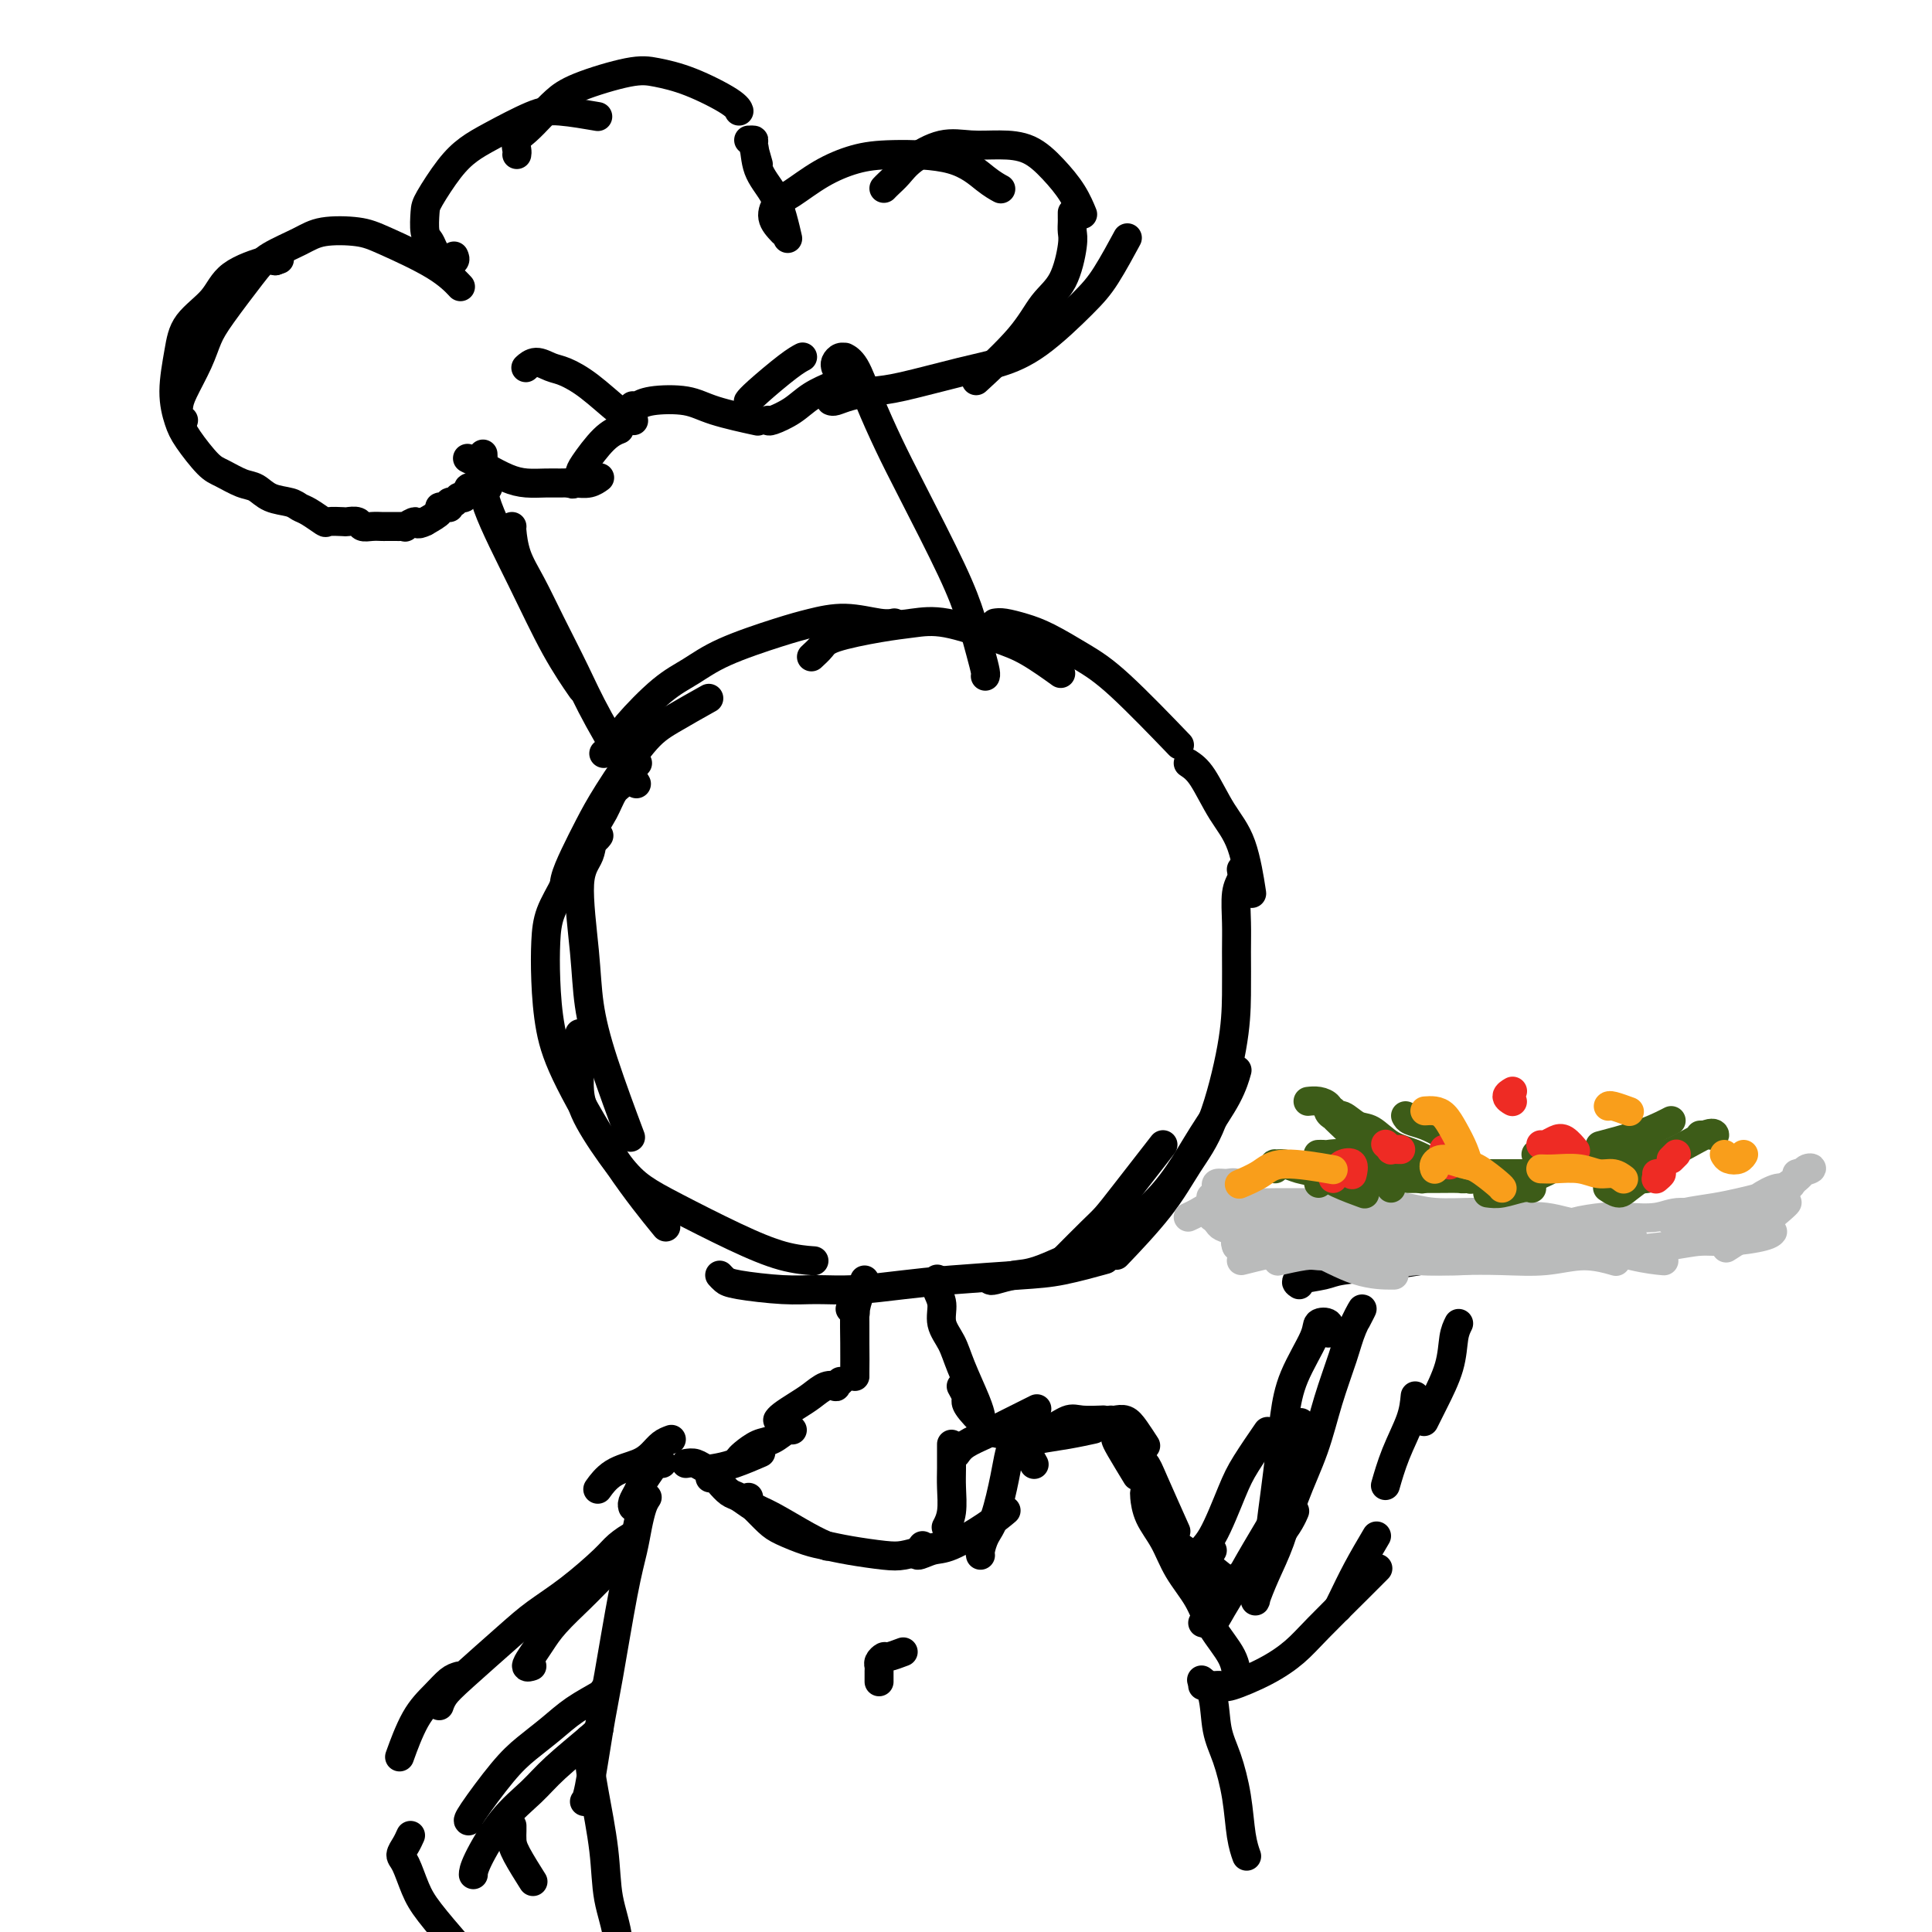 <svg viewBox='0 0 400 400' version='1.1' xmlns='http://www.w3.org/2000/svg' xmlns:xlink='http://www.w3.org/1999/xlink'><g fill='none' stroke='rgb(0,0,0)' stroke-width='6' stroke-linecap='round' stroke-linejoin='round'><path d='M132,158c-0.470,0.504 -0.941,1.009 -1,1c-0.059,-0.009 0.292,-0.531 0,0c-0.292,0.531 -1.229,2.116 -2,3c-0.771,0.884 -1.378,1.067 -2,2c-0.622,0.933 -1.260,2.616 -2,4c-0.740,1.384 -1.583,2.470 -2,4c-0.417,1.530 -0.407,3.506 -1,5c-0.593,1.494 -1.790,2.508 -2,6c-0.210,3.492 0.568,9.463 1,14c0.432,4.537 0.518,7.639 1,11c0.482,3.361 1.361,6.982 3,12c1.639,5.018 4.040,11.434 5,14c0.960,2.566 0.480,1.283 0,0'/><path d='M117,185c-0.155,-0.846 -0.310,-1.693 0,-3c0.310,-1.307 1.086,-3.076 2,-5c0.914,-1.924 1.966,-4.005 3,-6c1.034,-1.995 2.051,-3.905 4,-7c1.949,-3.095 4.832,-7.376 7,-10c2.168,-2.624 3.622,-3.591 6,-5c2.378,-1.409 5.679,-3.260 7,-4c1.321,-0.740 0.660,-0.370 0,0'/><path d='M125,156c0.679,-0.579 1.358,-1.158 2,-2c0.642,-0.842 1.248,-1.948 3,-4c1.752,-2.052 4.651,-5.050 7,-7c2.349,-1.950 4.148,-2.853 6,-4c1.852,-1.147 3.756,-2.538 7,-4c3.244,-1.462 7.829,-2.994 11,-4c3.171,-1.006 4.927,-1.485 7,-2c2.073,-0.515 4.463,-1.066 7,-1c2.537,0.066 5.222,0.749 7,1c1.778,0.251 2.651,0.072 3,0c0.349,-0.072 0.175,-0.036 0,0'/><path d='M168,136c0.732,-0.673 1.464,-1.346 2,-2c0.536,-0.654 0.876,-1.290 3,-2c2.124,-0.710 6.032,-1.493 9,-2c2.968,-0.507 4.996,-0.738 7,-1c2.004,-0.262 3.985,-0.556 7,0c3.015,0.556 7.066,1.964 10,3c2.934,1.036 4.751,1.702 7,3c2.249,1.298 4.928,3.228 6,4c1.072,0.772 0.536,0.386 0,0'/><path d='M206,129c0.498,-0.078 0.996,-0.157 2,0c1.004,0.157 2.512,0.548 4,1c1.488,0.452 2.954,0.964 5,2c2.046,1.036 4.672,2.597 7,4c2.328,1.403 4.357,2.647 8,6c3.643,3.353 8.898,8.815 11,11c2.102,2.185 1.051,1.092 0,0'/><path d='M246,158c0.920,0.616 1.841,1.231 3,3c1.159,1.769 2.558,4.691 4,7c1.442,2.309 2.927,4.006 4,7c1.073,2.994 1.735,7.284 2,9c0.265,1.716 0.132,0.858 0,0'/><path d='M124,173c-0.152,0.226 -0.303,0.452 -1,1c-0.697,0.548 -1.938,1.419 -3,3c-1.062,1.581 -1.943,3.872 -3,6c-1.057,2.128 -2.290,4.093 -3,6c-0.710,1.907 -0.897,3.757 -1,6c-0.103,2.243 -0.121,4.879 0,8c0.121,3.121 0.380,6.726 1,10c0.620,3.274 1.599,6.218 4,11c2.401,4.782 6.223,11.403 10,17c3.777,5.597 7.508,10.171 9,12c1.492,1.829 0.746,0.915 0,0'/><path d='M120,214c-0.005,0.399 -0.011,0.798 0,2c0.011,1.202 0.038,3.206 0,5c-0.038,1.794 -0.141,3.377 0,5c0.141,1.623 0.526,3.287 2,6c1.474,2.713 4.037,6.474 6,9c1.963,2.526 3.325,3.815 5,5c1.675,1.185 3.661,2.265 7,4c3.339,1.735 8.029,4.125 12,6c3.971,1.875 7.223,3.236 10,4c2.777,0.764 5.079,0.933 6,1c0.921,0.067 0.460,0.034 0,0'/><path d='M149,264c0.312,0.340 0.623,0.680 1,1c0.377,0.320 0.818,0.619 3,1c2.182,0.381 6.105,0.845 9,1c2.895,0.155 4.761,-0.000 7,0c2.239,0.000 4.849,0.156 8,0c3.151,-0.156 6.842,-0.624 10,-1c3.158,-0.376 5.783,-0.662 10,-1c4.217,-0.338 10.027,-0.730 14,-1c3.973,-0.270 6.108,-0.419 9,-1c2.892,-0.581 6.541,-1.595 8,-2c1.459,-0.405 0.730,-0.203 0,0'/><path d='M205,265c0.060,0.109 0.120,0.218 1,0c0.880,-0.218 2.579,-0.762 4,-1c1.421,-0.238 2.564,-0.171 5,-1c2.436,-0.829 6.166,-2.553 9,-4c2.834,-1.447 4.772,-2.616 7,-4c2.228,-1.384 4.744,-2.985 7,-5c2.256,-2.015 4.251,-4.446 6,-7c1.749,-2.554 3.252,-5.231 5,-8c1.748,-2.769 3.740,-5.630 5,-8c1.260,-2.370 1.789,-4.249 2,-5c0.211,-0.751 0.106,-0.376 0,0'/><path d='M257,180c0.113,0.654 0.227,1.308 0,2c-0.227,0.692 -0.794,1.422 -1,3c-0.206,1.578 -0.052,4.006 0,6c0.052,1.994 0.003,3.555 0,6c-0.003,2.445 0.041,5.772 0,9c-0.041,3.228 -0.166,6.355 -1,11c-0.834,4.645 -2.375,10.808 -4,15c-1.625,4.192 -3.332,6.412 -5,9c-1.668,2.588 -3.295,5.543 -6,9c-2.705,3.457 -6.487,7.416 -8,9c-1.513,1.584 -0.756,0.792 0,0'/><path d='M220,261c2.262,-2.276 4.523,-4.552 6,-6c1.477,-1.448 2.169,-2.069 3,-3c0.831,-0.931 1.801,-2.174 4,-5c2.199,-2.826 5.628,-7.236 7,-9c1.372,-1.764 0.686,-0.882 0,0'/><path d='M179,265c0.083,0.282 0.166,0.563 0,1c-0.166,0.437 -0.580,1.029 -1,2c-0.420,0.971 -0.844,2.322 -1,4c-0.156,1.678 -0.042,3.682 0,6c0.042,2.318 0.012,4.948 0,6c-0.012,1.052 -0.006,0.526 0,0'/><path d='M176,271c0.423,0.484 0.845,0.968 1,1c0.155,0.032 0.041,-0.389 0,0c-0.041,0.389 -0.011,1.589 0,2c0.011,0.411 0.003,0.034 0,2c-0.003,1.966 -0.001,6.276 0,8c0.001,1.724 0.000,0.862 0,0'/><path d='M194,265c0.034,-0.161 0.068,-0.322 0,0c-0.068,0.322 -0.238,1.129 0,2c0.238,0.871 0.883,1.808 1,3c0.117,1.192 -0.294,2.638 0,4c0.294,1.362 1.294,2.638 2,4c0.706,1.362 1.117,2.808 2,5c0.883,2.192 2.238,5.129 3,7c0.762,1.871 0.932,2.678 1,3c0.068,0.322 0.034,0.161 0,0'/><path d='M199,287c0.424,0.762 0.848,1.524 1,2c0.152,0.476 0.031,0.667 0,1c-0.031,0.333 0.028,0.807 1,2c0.972,1.193 2.859,3.103 4,4c1.141,0.897 1.538,0.780 3,1c1.462,0.220 3.989,0.777 5,1c1.011,0.223 0.505,0.111 0,0'/><path d='M174,286c-0.464,0.410 -0.928,0.819 -1,1c-0.072,0.181 0.247,0.132 0,0c-0.247,-0.132 -1.061,-0.347 -2,0c-0.939,0.347 -2.003,1.256 -3,2c-0.997,0.744 -1.927,1.323 -3,2c-1.073,0.677 -2.289,1.451 -3,2c-0.711,0.549 -0.917,0.871 -1,1c-0.083,0.129 -0.041,0.064 0,0'/><path d='M164,296c0.041,0.056 0.081,0.113 0,0c-0.081,-0.113 -0.285,-0.394 -1,0c-0.715,0.394 -1.943,1.465 -3,2c-1.057,0.535 -1.943,0.535 -3,1c-1.057,0.465 -2.285,1.394 -3,2c-0.715,0.606 -0.919,0.887 -1,1c-0.081,0.113 -0.041,0.056 0,0'/><path d='M142,303c0.658,-0.109 1.315,-0.219 2,0c0.685,0.219 1.396,0.766 2,1c0.604,0.234 1.100,0.156 2,0c0.900,-0.156 2.204,-0.388 4,-1c1.796,-0.612 4.085,-1.603 5,-2c0.915,-0.397 0.458,-0.198 0,0'/><path d='M147,306c0.359,-0.057 0.718,-0.114 1,0c0.282,0.114 0.487,0.399 1,1c0.513,0.601 1.333,1.519 2,2c0.667,0.481 1.181,0.525 2,1c0.819,0.475 1.943,1.381 3,2c1.057,0.619 2.046,0.949 4,2c1.954,1.051 4.872,2.821 7,4c2.128,1.179 3.465,1.765 4,2c0.535,0.235 0.267,0.117 0,0'/><path d='M155,310c-0.038,0.388 -0.075,0.776 0,1c0.075,0.224 0.263,0.284 1,1c0.737,0.716 2.024,2.090 3,3c0.976,0.910 1.640,1.358 3,2c1.360,0.642 3.416,1.479 5,2c1.584,0.521 2.694,0.725 4,1c1.306,0.275 2.806,0.620 5,1c2.194,0.380 5.082,0.795 7,1c1.918,0.205 2.865,0.199 4,0c1.135,-0.199 2.460,-0.592 4,-1c1.540,-0.408 3.297,-0.831 4,-1c0.703,-0.169 0.351,-0.085 0,0'/><path d='M191,320c-0.689,0.954 -1.379,1.909 -1,2c0.379,0.091 1.825,-0.680 3,-1c1.175,-0.320 2.078,-0.189 4,-1c1.922,-0.811 4.864,-2.565 7,-4c2.136,-1.435 3.468,-2.553 4,-3c0.532,-0.447 0.266,-0.224 0,0'/><path d='M137,303c-0.026,-0.002 -0.052,-0.005 0,0c0.052,0.005 0.183,0.017 0,0c-0.183,-0.017 -0.680,-0.065 -1,0c-0.320,0.065 -0.464,0.242 -1,1c-0.536,0.758 -1.464,2.098 -2,3c-0.536,0.902 -0.680,1.366 -1,2c-0.320,0.634 -0.818,1.438 -1,2c-0.182,0.562 -0.049,0.882 0,1c0.049,0.118 0.014,0.034 0,0c-0.014,-0.034 -0.007,-0.017 0,0'/><path d='M139,298c-0.676,0.247 -1.351,0.494 -2,1c-0.649,0.506 -1.271,1.271 -2,2c-0.729,0.729 -1.567,1.422 -3,2c-1.433,0.578 -3.463,1.040 -5,2c-1.537,0.960 -2.582,2.417 -3,3c-0.418,0.583 -0.209,0.291 0,0'/><path d='M212,296c-0.335,-0.161 -0.670,-0.321 -1,0c-0.330,0.321 -0.655,1.124 -1,2c-0.345,0.876 -0.709,1.825 -1,3c-0.291,1.175 -0.509,2.578 -1,5c-0.491,2.422 -1.256,5.865 -2,8c-0.744,2.135 -1.467,2.964 -2,4c-0.533,1.036 -0.874,2.279 -1,3c-0.126,0.721 -0.036,0.920 0,1c0.036,0.080 0.018,0.040 0,0'/><path d='M213,299c0.030,0.369 0.060,0.738 0,1c-0.060,0.262 -0.208,0.417 0,1c0.208,0.583 0.774,1.595 1,2c0.226,0.405 0.113,0.202 0,0'/><path d='M211,300c0.225,-0.332 0.450,-0.663 1,-1c0.550,-0.337 1.426,-0.678 3,-1c1.574,-0.322 3.847,-0.625 6,-1c2.153,-0.375 4.187,-0.821 5,-1c0.813,-0.179 0.407,-0.089 0,0'/><path d='M197,299c-0.002,0.057 -0.004,0.114 0,1c0.004,0.886 0.015,2.602 0,4c-0.015,1.398 -0.056,2.478 0,4c0.056,1.522 0.207,3.487 0,5c-0.207,1.513 -0.774,2.575 -1,3c-0.226,0.425 -0.113,0.212 0,0'/><path d='M198,301c0.466,-0.656 0.931,-1.311 2,-2c1.069,-0.689 2.740,-1.411 4,-2c1.260,-0.589 2.108,-1.043 4,-2c1.892,-0.957 4.826,-2.416 6,-3c1.174,-0.584 0.587,-0.292 0,0'/><path d='M213,297c0.188,-0.483 0.377,-0.967 1,-1c0.623,-0.033 1.681,0.383 3,0c1.319,-0.383 2.900,-1.567 4,-2c1.100,-0.433 1.719,-0.117 3,0c1.281,0.117 3.223,0.033 4,0c0.777,-0.033 0.388,-0.017 0,0'/><path d='M230,294c0.241,0.037 0.482,0.073 1,0c0.518,-0.073 1.314,-0.257 2,0c0.686,0.257 1.262,0.954 2,2c0.738,1.046 1.640,2.442 2,3c0.360,0.558 0.180,0.279 0,0'/><path d='M231,298c0.089,0.289 0.178,0.578 1,2c0.822,1.422 2.378,3.978 3,5c0.622,1.022 0.311,0.511 0,0'/><path d='M235,302c0.738,0.238 1.476,0.476 2,1c0.524,0.524 0.833,1.333 2,4c1.167,2.667 3.190,7.190 4,9c0.810,1.810 0.405,0.905 0,0'/><path d='M237,309c-0.039,0.083 -0.078,0.166 0,1c0.078,0.834 0.273,2.419 1,4c0.727,1.581 1.984,3.156 3,5c1.016,1.844 1.789,3.955 3,6c1.211,2.045 2.860,4.023 4,6c1.140,1.977 1.769,3.953 3,6c1.231,2.047 3.062,4.167 4,6c0.938,1.833 0.982,3.381 1,4c0.018,0.619 0.009,0.310 0,0'/><path d='M242,318c0.387,0.362 0.774,0.725 1,1c0.226,0.275 0.293,0.463 1,1c0.707,0.537 2.056,1.422 3,2c0.944,0.578 1.485,0.848 3,2c1.515,1.152 4.004,3.186 5,4c0.996,0.814 0.498,0.407 0,0'/><path d='M251,326c0.026,0.462 0.051,0.923 0,1c-0.051,0.077 -0.179,-0.231 0,0c0.179,0.231 0.664,1.001 1,1c0.336,-0.001 0.523,-0.772 1,-1c0.477,-0.228 1.245,0.087 2,0c0.755,-0.087 1.498,-0.577 2,-1c0.502,-0.423 0.761,-0.779 2,-2c1.239,-1.221 3.456,-3.307 5,-5c1.544,-1.693 2.416,-2.994 3,-4c0.584,-1.006 0.881,-1.716 1,-2c0.119,-0.284 0.059,-0.142 0,0'/><path d='M249,336c0.690,0.223 1.381,0.447 2,0c0.619,-0.447 1.168,-1.564 2,-3c0.832,-1.436 1.947,-3.191 3,-5c1.053,-1.809 2.045,-3.670 4,-7c1.955,-3.330 4.872,-8.127 7,-12c2.128,-3.873 3.465,-6.821 4,-8c0.535,-1.179 0.267,-0.590 0,0'/><path d='M251,321c-1.015,1.711 -2.029,3.422 -3,4c-0.971,0.578 -1.897,0.024 -2,0c-0.103,-0.024 0.617,0.482 1,0c0.383,-0.482 0.429,-1.951 1,-3c0.571,-1.049 1.667,-1.676 3,-4c1.333,-2.324 2.904,-6.345 4,-9c1.096,-2.655 1.718,-3.946 3,-6c1.282,-2.054 3.223,-4.873 4,-6c0.777,-1.127 0.388,-0.564 0,0'/><path d='M266,300c1.250,-2.083 2.500,-4.167 3,-5c0.500,-0.833 0.250,-0.417 0,0'/><path d='M275,276c0.225,-0.806 0.450,-1.611 0,-2c-0.450,-0.389 -1.573,-0.361 -2,0c-0.427,0.361 -0.156,1.055 -1,3c-0.844,1.945 -2.804,5.140 -4,8c-1.196,2.860 -1.629,5.383 -2,8c-0.371,2.617 -0.682,5.327 -1,8c-0.318,2.673 -0.645,5.307 -1,8c-0.355,2.693 -0.737,5.443 -1,8c-0.263,2.557 -0.405,4.920 -1,7c-0.595,2.080 -1.642,3.876 -2,5c-0.358,1.124 -0.025,1.575 0,2c0.025,0.425 -0.257,0.824 0,0c0.257,-0.824 1.055,-2.870 2,-5c0.945,-2.130 2.039,-4.344 3,-7c0.961,-2.656 1.790,-5.756 3,-9c1.210,-3.244 2.802,-6.634 4,-10c1.198,-3.366 2.002,-6.709 3,-10c0.998,-3.291 2.190,-6.531 3,-9c0.810,-2.469 1.238,-4.167 2,-6c0.762,-1.833 1.859,-3.801 2,-4c0.141,-0.199 -0.674,1.372 -1,2c-0.326,0.628 -0.163,0.314 0,0'/><path d='M249,349c0.634,0.018 1.268,0.035 2,0c0.732,-0.035 1.563,-0.123 2,0c0.437,0.123 0.479,0.455 2,0c1.521,-0.455 4.520,-1.699 7,-3c2.480,-1.301 4.441,-2.661 6,-4c1.559,-1.339 2.717,-2.658 5,-5c2.283,-2.342 5.692,-5.707 8,-8c2.308,-2.293 3.517,-3.512 4,-4c0.483,-0.488 0.242,-0.244 0,0'/><path d='M302,274c-0.384,0.769 -0.769,1.537 -1,3c-0.231,1.463 -0.309,3.619 -1,6c-0.691,2.381 -1.994,4.987 -3,7c-1.006,2.013 -1.716,3.432 -2,4c-0.284,0.568 -0.142,0.284 0,0'/><path d='M285,318c-1.381,2.339 -2.762,4.679 -4,7c-1.238,2.321 -2.333,4.625 -3,6c-0.667,1.375 -0.905,1.821 -1,2c-0.095,0.179 -0.048,0.089 0,0'/><path d='M293,289c-0.143,1.500 -0.286,3.000 -1,5c-0.714,2.000 -2.000,4.500 -3,7c-1.000,2.500 -1.714,5.000 -2,6c-0.286,1.000 -0.143,0.500 0,0'/><path d='M249,348c-0.208,-0.163 -0.417,-0.325 0,0c0.417,0.325 1.459,1.139 2,3c0.541,1.861 0.579,4.769 1,7c0.421,2.231 1.223,3.786 2,6c0.777,2.214 1.528,5.088 2,8c0.472,2.912 0.666,5.861 1,8c0.334,2.139 0.810,3.468 1,4c0.190,0.532 0.095,0.266 0,0'/><path d='M134,310c-0.329,0.503 -0.658,1.006 -1,2c-0.342,0.994 -0.696,2.477 -1,4c-0.304,1.523 -0.557,3.084 -1,5c-0.443,1.916 -1.075,4.188 -2,9c-0.925,4.812 -2.143,12.165 -3,17c-0.857,4.835 -1.353,7.152 -2,11c-0.647,3.848 -1.443,9.228 -2,12c-0.557,2.772 -0.873,2.935 -1,3c-0.127,0.065 -0.063,0.033 0,0'/><path d='M128,323c-0.318,0.851 -0.635,1.703 -1,2c-0.365,0.297 -0.777,0.041 -1,0c-0.223,-0.041 -0.256,0.133 0,0c0.256,-0.133 0.800,-0.574 1,-1c0.200,-0.426 0.057,-0.836 0,-1c-0.057,-0.164 -0.029,-0.082 0,0'/><path d='M126,325c-1.059,1.053 -2.118,2.106 -3,3c-0.882,0.894 -1.586,1.631 -3,3c-1.414,1.369 -3.538,3.372 -5,5c-1.462,1.628 -2.262,2.881 -3,4c-0.738,1.119 -1.414,2.104 -2,3c-0.586,0.896 -1.081,1.703 -1,2c0.081,0.297 0.737,0.085 1,0c0.263,-0.085 0.131,-0.042 0,0'/><path d='M131,319c0.293,-0.598 0.585,-1.196 0,-1c-0.585,0.196 -2.048,1.185 -3,2c-0.952,0.815 -1.392,1.457 -3,3c-1.608,1.543 -4.385,3.988 -7,6c-2.615,2.012 -5.069,3.590 -7,5c-1.931,1.410 -3.341,2.651 -6,5c-2.659,2.349 -6.568,5.805 -9,8c-2.432,2.195 -3.385,3.129 -4,4c-0.615,0.871 -0.890,1.677 -1,2c-0.110,0.323 -0.055,0.161 0,0'/><path d='M125,350c0.025,0.178 0.050,0.357 -1,1c-1.050,0.643 -3.175,1.752 -5,3c-1.825,1.248 -3.351,2.636 -5,4c-1.649,1.364 -3.423,2.705 -5,4c-1.577,1.295 -2.959,2.543 -5,5c-2.041,2.457 -4.742,6.123 -6,8c-1.258,1.877 -1.074,1.965 -1,2c0.074,0.035 0.037,0.018 0,0'/><path d='M124,358c-0.166,0.284 -0.332,0.569 -2,2c-1.668,1.431 -4.839,4.009 -7,6c-2.161,1.991 -3.311,3.395 -5,5c-1.689,1.605 -3.917,3.409 -6,6c-2.083,2.591 -4.022,5.967 -5,8c-0.978,2.033 -0.994,2.724 -1,3c-0.006,0.276 -0.003,0.138 0,0'/><path d='M95,347c-0.603,0.179 -1.206,0.357 -2,1c-0.794,0.643 -1.780,1.750 -3,3c-1.220,1.250 -2.675,2.644 -4,5c-1.325,2.356 -2.522,5.673 -3,7c-0.478,1.327 -0.239,0.663 0,0'/><path d='M85,380c-0.292,0.646 -0.583,1.293 -1,2c-0.417,0.707 -0.958,1.476 -1,2c-0.042,0.524 0.417,0.803 1,2c0.583,1.197 1.290,3.310 2,5c0.710,1.690 1.422,2.955 3,5c1.578,2.045 4.022,4.870 5,6c0.978,1.130 0.489,0.565 0,0'/><path d='M106,378c0.006,0.247 0.013,0.494 0,1c-0.013,0.506 -0.045,1.270 0,2c0.045,0.730 0.166,1.427 1,3c0.834,1.573 2.381,4.021 3,5c0.619,0.979 0.309,0.490 0,0'/><path d='M122,360c-0.056,1.195 -0.113,2.390 0,4c0.113,1.610 0.394,3.634 1,7c0.606,3.366 1.535,8.073 2,12c0.465,3.927 0.465,7.073 1,10c0.535,2.927 1.606,5.634 2,9c0.394,3.366 0.113,7.390 0,9c-0.113,1.610 -0.056,0.805 0,0'/><path d='M106,109c-0.046,-0.009 -0.091,-0.018 0,1c0.091,1.018 0.320,3.061 1,5c0.680,1.939 1.812,3.772 3,6c1.188,2.228 2.432,4.851 4,8c1.568,3.149 3.462,6.823 5,10c1.538,3.177 2.722,5.855 5,10c2.278,4.145 5.651,9.756 7,12c1.349,2.244 0.675,1.122 0,0'/><path d='M100,94c0.053,1.256 0.106,2.513 0,4c-0.106,1.487 -0.371,3.205 1,7c1.371,3.795 4.378,9.667 7,15c2.622,5.333 4.860,10.128 7,14c2.140,3.872 4.183,6.821 5,8c0.817,1.179 0.409,0.590 0,0'/><path d='M173,76c-0.080,-0.308 -0.160,-0.616 0,-1c0.160,-0.384 0.559,-0.844 1,-1c0.441,-0.156 0.925,-0.008 1,0c0.075,0.008 -0.259,-0.125 0,0c0.259,0.125 1.112,0.509 2,2c0.888,1.491 1.813,4.091 3,7c1.187,2.909 2.636,6.129 4,9c1.364,2.871 2.642,5.392 5,10c2.358,4.608 5.795,11.301 8,16c2.205,4.699 3.179,7.403 4,10c0.821,2.597 1.488,5.088 2,7c0.512,1.912 0.869,3.244 1,4c0.131,0.756 0.035,0.934 0,1c-0.035,0.066 -0.010,0.019 0,0c0.010,-0.019 0.005,-0.009 0,0'/><path d='M100,99c0.528,0.843 1.055,1.685 1,2c-0.055,0.315 -0.693,0.102 -1,0c-0.307,-0.102 -0.282,-0.094 0,0c0.282,0.094 0.821,0.274 1,0c0.179,-0.274 -0.004,-1.002 0,-1c0.004,0.002 0.193,0.732 0,1c-0.193,0.268 -0.770,0.072 -1,0c-0.230,-0.072 -0.113,-0.019 0,0c0.113,0.019 0.223,0.005 0,0c-0.223,-0.005 -0.778,-0.001 -1,0c-0.222,0.001 -0.111,0.001 0,0'/><path d='M99,101c-0.398,0.305 -0.891,0.068 -1,0c-0.109,-0.068 0.168,0.033 0,0c-0.168,-0.033 -0.781,-0.201 -1,0c-0.219,0.201 -0.043,0.772 0,1c0.043,0.228 -0.045,0.114 0,0c0.045,-0.114 0.223,-0.228 0,0c-0.223,0.228 -0.848,0.797 -1,1c-0.152,0.203 0.169,0.040 0,0c-0.169,-0.040 -0.829,0.042 -1,0c-0.171,-0.042 0.147,-0.208 0,0c-0.147,0.208 -0.757,0.792 -1,1c-0.243,0.208 -0.118,0.042 0,0c0.118,-0.042 0.227,0.041 0,0c-0.227,-0.041 -0.792,-0.207 -1,0c-0.208,0.207 -0.058,0.788 0,1c0.058,0.212 0.025,0.056 0,0c-0.025,-0.056 -0.043,-0.013 0,0c0.043,0.013 0.147,-0.005 0,0c-0.147,0.005 -0.545,0.032 -1,0c-0.455,-0.032 -0.969,-0.124 -1,0c-0.031,0.124 0.420,0.464 0,1c-0.420,0.536 -1.710,1.268 -3,2'/><path d='M88,108c-2.030,1.022 -1.603,0.078 -2,0c-0.397,-0.078 -1.616,0.711 -2,1c-0.384,0.289 0.067,0.077 0,0c-0.067,-0.077 -0.650,-0.021 -1,0c-0.350,0.021 -0.465,0.007 -1,0c-0.535,-0.007 -1.490,-0.006 -2,0c-0.510,0.006 -0.575,0.016 -1,0c-0.425,-0.016 -1.211,-0.057 -2,0c-0.789,0.057 -1.581,0.211 -2,0c-0.419,-0.211 -0.463,-0.787 -1,-1c-0.537,-0.213 -1.565,-0.064 -2,0c-0.435,0.064 -0.277,0.042 -1,0c-0.723,-0.042 -2.327,-0.106 -3,0c-0.673,0.106 -0.413,0.380 -1,0c-0.587,-0.380 -2.019,-1.415 -3,-2c-0.981,-0.585 -1.510,-0.719 -2,-1c-0.490,-0.281 -0.939,-0.709 -2,-1c-1.061,-0.291 -2.733,-0.445 -4,-1c-1.267,-0.555 -2.129,-1.509 -3,-2c-0.871,-0.491 -1.753,-0.517 -3,-1c-1.247,-0.483 -2.861,-1.424 -4,-2c-1.139,-0.576 -1.805,-0.789 -3,-2c-1.195,-1.211 -2.920,-3.422 -4,-5c-1.080,-1.578 -1.516,-2.525 -2,-4c-0.484,-1.475 -1.015,-3.479 -1,-6c0.015,-2.521 0.575,-5.559 1,-8c0.425,-2.441 0.716,-4.287 2,-6c1.284,-1.713 3.561,-3.294 5,-5c1.439,-1.706 2.041,-3.536 4,-5c1.959,-1.464 5.274,-2.561 7,-3c1.726,-0.439 1.863,-0.219 2,0'/><path d='M57,54c1.500,-0.500 0.750,-0.250 0,0'/><path d='M38,87c-0.413,-0.247 -0.827,-0.495 -1,-1c-0.173,-0.505 -0.107,-1.268 0,-2c0.107,-0.732 0.255,-1.435 1,-3c0.745,-1.565 2.087,-3.994 3,-6c0.913,-2.006 1.399,-3.591 2,-5c0.601,-1.409 1.319,-2.644 3,-5c1.681,-2.356 4.326,-5.834 6,-8c1.674,-2.166 2.378,-3.022 4,-4c1.622,-0.978 4.162,-2.079 6,-3c1.838,-0.921 2.973,-1.661 5,-2c2.027,-0.339 4.947,-0.276 7,0c2.053,0.276 3.241,0.765 6,2c2.759,1.235 7.089,3.217 10,5c2.911,1.783 4.403,3.367 5,4c0.597,0.633 0.298,0.317 0,0'/><path d='M94,53c0.172,0.376 0.344,0.752 0,1c-0.344,0.248 -1.202,0.368 -2,0c-0.798,-0.368 -1.534,-1.225 -2,-2c-0.466,-0.775 -0.663,-1.466 -1,-2c-0.337,-0.534 -0.814,-0.909 -1,-2c-0.186,-1.091 -0.080,-2.899 0,-4c0.080,-1.101 0.135,-1.496 1,-3c0.865,-1.504 2.541,-4.117 4,-6c1.459,-1.883 2.700,-3.037 4,-4c1.300,-0.963 2.658,-1.736 5,-3c2.342,-1.264 5.669,-3.019 8,-4c2.331,-0.981 3.666,-1.187 6,-1c2.334,0.187 5.667,0.768 7,1c1.333,0.232 0.667,0.116 0,0'/><path d='M107,32c0.041,-0.238 0.083,-0.475 0,-1c-0.083,-0.525 -0.289,-1.336 0,-2c0.289,-0.664 1.073,-1.180 2,-2c0.927,-0.820 1.996,-1.944 3,-3c1.004,-1.056 1.944,-2.044 3,-3c1.056,-0.956 2.226,-1.879 5,-3c2.774,-1.121 7.150,-2.440 10,-3c2.850,-0.560 4.175,-0.360 6,0c1.825,0.360 4.149,0.880 7,2c2.851,1.120 6.229,2.840 8,4c1.771,1.160 1.935,1.760 2,2c0.065,0.240 0.033,0.120 0,0'/><path d='M157,34c-0.460,-1.577 -0.921,-3.154 -1,-4c-0.079,-0.846 0.223,-0.962 0,-1c-0.223,-0.038 -0.971,0.001 -1,0c-0.029,-0.001 0.661,-0.042 1,1c0.339,1.042 0.326,3.166 1,5c0.674,1.834 2.036,3.378 3,5c0.964,1.622 1.529,3.321 2,5c0.471,1.679 0.849,3.337 1,4c0.151,0.663 0.076,0.332 0,0'/><path d='M162,48c-0.904,-0.962 -1.808,-1.925 -2,-3c-0.192,-1.075 0.329,-2.264 1,-3c0.671,-0.736 1.493,-1.020 3,-2c1.507,-0.980 3.698,-2.656 6,-4c2.302,-1.344 4.715,-2.356 7,-3c2.285,-0.644 4.441,-0.918 8,-1c3.559,-0.082 8.521,0.030 12,1c3.479,0.970 5.475,2.800 7,4c1.525,1.200 2.579,1.772 3,2c0.421,0.228 0.211,0.114 0,0'/><path d='M183,39c0.249,-0.263 0.497,-0.526 1,-1c0.503,-0.474 1.259,-1.161 2,-2c0.741,-0.839 1.467,-1.832 3,-3c1.533,-1.168 3.872,-2.512 6,-3c2.128,-0.488 4.044,-0.120 6,0c1.956,0.120 3.954,-0.009 6,0c2.046,0.009 4.142,0.157 6,1c1.858,0.843 3.477,2.381 5,4c1.523,1.619 2.948,3.321 4,5c1.052,1.679 1.729,3.337 2,4c0.271,0.663 0.135,0.332 0,0'/><path d='M172,83c0.208,0.085 0.416,0.171 1,0c0.584,-0.171 1.542,-0.597 3,-1c1.458,-0.403 3.414,-0.781 5,-1c1.586,-0.219 2.801,-0.277 6,-1c3.199,-0.723 8.381,-2.111 12,-3c3.619,-0.889 5.674,-1.280 8,-2c2.326,-0.720 4.922,-1.770 8,-4c3.078,-2.230 6.640,-5.639 9,-8c2.360,-2.361 3.520,-3.674 5,-6c1.480,-2.326 3.280,-5.665 4,-7c0.720,-1.335 0.360,-0.668 0,0'/><path d='M222,44c-0.002,0.359 -0.005,0.718 0,1c0.005,0.282 0.017,0.488 0,1c-0.017,0.512 -0.064,1.329 0,2c0.064,0.671 0.240,1.197 0,3c-0.240,1.803 -0.896,4.884 -2,7c-1.104,2.116 -2.657,3.268 -4,5c-1.343,1.732 -2.477,4.043 -5,7c-2.523,2.957 -6.435,6.559 -8,8c-1.565,1.441 -0.782,0.720 0,0'/><path d='M97,95c-0.192,-0.097 -0.383,-0.194 0,0c0.383,0.194 1.341,0.679 2,1c0.659,0.321 1.019,0.478 2,1c0.981,0.522 2.583,1.407 4,2c1.417,0.593 2.648,0.892 4,1c1.352,0.108 2.825,0.025 4,0c1.175,-0.025 2.052,0.007 3,0c0.948,-0.007 1.965,-0.053 3,0c1.035,0.053 2.086,0.207 3,0c0.914,-0.207 1.690,-0.773 2,-1c0.310,-0.227 0.155,-0.113 0,0'/><path d='M118,100c0.314,0.202 0.627,0.404 1,0c0.373,-0.404 0.804,-1.415 1,-2c0.196,-0.585 0.156,-0.744 1,-2c0.844,-1.256 2.574,-3.607 4,-5c1.426,-1.393 2.550,-1.826 3,-2c0.450,-0.174 0.225,-0.087 0,0'/><path d='M131,84c0.264,0.101 0.527,0.203 1,0c0.473,-0.203 1.154,-0.709 3,-1c1.846,-0.291 4.856,-0.367 7,0c2.144,0.367 3.424,1.176 6,2c2.576,0.824 6.450,1.664 8,2c1.550,0.336 0.775,0.168 0,0'/><path d='M159,87c0.059,0.152 0.118,0.303 1,0c0.882,-0.303 2.587,-1.061 4,-2c1.413,-0.939 2.534,-2.061 4,-3c1.466,-0.939 3.276,-1.697 4,-2c0.724,-0.303 0.362,-0.152 0,0'/><path d='M109,76c0.041,-0.037 0.081,-0.075 0,0c-0.081,0.075 -0.285,0.261 0,0c0.285,-0.261 1.059,-0.971 2,-1c0.941,-0.029 2.049,0.623 3,1c0.951,0.377 1.744,0.480 3,1c1.256,0.520 2.976,1.459 5,3c2.024,1.541 4.353,3.684 6,5c1.647,1.316 2.614,1.805 3,2c0.386,0.195 0.193,0.098 0,0'/><path d='M155,83c-0.069,0.091 -0.137,0.182 0,0c0.137,-0.182 0.480,-0.636 2,-2c1.520,-1.364 4.217,-3.636 6,-5c1.783,-1.364 2.652,-1.818 3,-2c0.348,-0.182 0.174,-0.091 0,0'/><path d='M269,266c-0.506,-0.333 -1.013,-0.666 0,-1c1.013,-0.334 3.544,-0.668 5,-1c1.456,-0.332 1.837,-0.663 4,-1c2.163,-0.337 6.107,-0.679 9,-1c2.893,-0.321 4.734,-0.622 7,-1c2.266,-0.378 4.956,-0.832 7,-1c2.044,-0.168 3.441,-0.048 4,0c0.559,0.048 0.279,0.024 0,0'/></g>
<g fill='none' stroke='rgb(186,187,187)' stroke-width='6' stroke-linecap='round' stroke-linejoin='round'><path d='M265,261c-0.036,0.008 -0.072,0.016 0,0c0.072,-0.016 0.251,-0.057 0,0c-0.251,0.057 -0.932,0.210 0,0c0.932,-0.210 3.478,-0.785 5,-1c1.522,-0.215 2.021,-0.072 3,0c0.979,0.072 2.439,0.071 5,0c2.561,-0.071 6.223,-0.214 9,0c2.777,0.214 4.670,0.785 7,1c2.330,0.215 5.098,0.075 8,0c2.902,-0.075 5.938,-0.087 9,0c3.062,0.087 6.151,0.271 9,0c2.849,-0.271 5.459,-0.996 8,-1c2.541,-0.004 5.012,0.713 6,1c0.988,0.287 0.494,0.143 0,0'/><path d='M282,263c0.511,0.081 1.021,0.161 2,0c0.979,-0.161 2.426,-0.564 4,-1c1.574,-0.436 3.276,-0.905 6,-1c2.724,-0.095 6.469,0.186 9,0c2.531,-0.186 3.848,-0.837 6,-1c2.152,-0.163 5.137,0.163 8,0c2.863,-0.163 5.602,-0.813 8,-1c2.398,-0.187 4.453,0.091 8,0c3.547,-0.091 8.586,-0.550 12,-1c3.414,-0.450 5.202,-0.891 7,-1c1.798,-0.109 3.606,0.115 6,0c2.394,-0.115 5.375,-0.569 7,-1c1.625,-0.431 1.893,-0.837 2,-1c0.107,-0.163 0.054,-0.081 0,0'/><path d='M257,261c3.467,-0.867 6.935,-1.735 9,-2c2.065,-0.265 2.729,0.072 4,0c1.271,-0.072 3.150,-0.552 6,-1c2.850,-0.448 6.671,-0.862 10,-1c3.329,-0.138 6.164,0.002 9,0c2.836,-0.002 5.671,-0.144 9,0c3.329,0.144 7.150,0.575 11,1c3.850,0.425 7.729,0.845 11,1c3.271,0.155 5.935,0.044 7,0c1.065,-0.044 0.533,-0.022 0,0'/><path d='M251,251c0.026,0.446 0.052,0.892 0,1c-0.052,0.108 -0.182,-0.122 0,0c0.182,0.122 0.676,0.597 1,1c0.324,0.403 0.479,0.735 1,1c0.521,0.265 1.407,0.464 2,1c0.593,0.536 0.891,1.410 1,2c0.109,0.590 0.028,0.894 0,1c-0.028,0.106 -0.001,0.012 0,0c0.001,-0.012 -0.022,0.058 0,0c0.022,-0.058 0.090,-0.244 0,-1c-0.090,-0.756 -0.336,-2.084 -1,-3c-0.664,-0.916 -1.744,-1.422 -2,-2c-0.256,-0.578 0.312,-1.227 0,-2c-0.312,-0.773 -1.503,-1.668 -2,-2c-0.497,-0.332 -0.299,-0.100 0,0c0.299,0.100 0.700,0.069 1,0c0.300,-0.069 0.501,-0.176 1,0c0.499,0.176 1.297,0.636 2,1c0.703,0.364 1.312,0.634 2,1c0.688,0.366 1.454,0.829 2,1c0.546,0.171 0.870,0.049 1,0c0.130,-0.049 0.065,-0.024 0,0'/><path d='M246,252c0.654,-0.301 1.309,-0.603 2,-1c0.691,-0.397 1.420,-0.891 2,-1c0.580,-0.109 1.013,0.167 2,0c0.987,-0.167 2.530,-0.777 4,-1c1.470,-0.223 2.867,-0.060 4,0c1.133,0.060 2.003,0.016 4,0c1.997,-0.016 5.123,-0.004 7,0c1.877,0.004 2.505,0.001 3,0c0.495,-0.001 0.856,-0.000 1,0c0.144,0.000 0.072,0.000 0,0'/><path d='M253,252c0.041,0.002 0.083,0.005 0,0c-0.083,-0.005 -0.289,-0.016 0,0c0.289,0.016 1.074,0.061 2,0c0.926,-0.061 1.993,-0.226 3,0c1.007,0.226 1.955,0.844 3,1c1.045,0.156 2.186,-0.151 4,0c1.814,0.151 4.301,0.759 6,1c1.699,0.241 2.610,0.116 4,0c1.390,-0.116 3.259,-0.224 5,0c1.741,0.224 3.355,0.778 4,1c0.645,0.222 0.323,0.111 0,0'/><path d='M264,250c-0.022,0.000 -0.043,0.000 1,0c1.043,-0.000 3.152,-0.001 5,0c1.848,0.001 3.435,0.004 5,0c1.565,-0.004 3.108,-0.015 5,0c1.892,0.015 4.133,0.058 6,0c1.867,-0.058 3.359,-0.215 5,0c1.641,0.215 3.431,0.804 6,1c2.569,0.196 5.915,0.001 8,0c2.085,-0.001 2.907,0.192 4,0c1.093,-0.192 2.455,-0.769 3,-1c0.545,-0.231 0.272,-0.115 0,0'/><path d='M291,251c-0.417,0.423 -0.833,0.847 -1,1c-0.167,0.153 -0.084,0.036 0,0c0.084,-0.036 0.170,0.009 1,0c0.830,-0.009 2.405,-0.071 4,0c1.595,0.071 3.210,0.275 5,0c1.790,-0.275 3.756,-1.031 6,-1c2.244,0.031 4.765,0.848 7,1c2.235,0.152 4.182,-0.362 7,0c2.818,0.362 6.506,1.600 9,2c2.494,0.400 3.792,-0.037 5,0c1.208,0.037 2.325,0.548 3,1c0.675,0.452 0.907,0.843 1,1c0.093,0.157 0.046,0.078 0,0'/><path d='M324,254c-0.074,0.084 -0.148,0.167 0,0c0.148,-0.167 0.519,-0.586 2,-1c1.481,-0.414 4.073,-0.825 6,-1c1.927,-0.175 3.188,-0.113 5,0c1.812,0.113 4.174,0.279 6,0c1.826,-0.279 3.116,-1.003 5,-1c1.884,0.003 4.361,0.733 6,1c1.639,0.267 2.439,0.072 4,0c1.561,-0.072 3.882,-0.019 5,0c1.118,0.019 1.032,0.005 1,0c-0.032,-0.005 -0.009,-0.001 0,0c0.009,0.001 0.005,0.001 0,0'/><path d='M360,253c-3.341,0.391 -6.682,0.781 -8,1c-1.318,0.219 -0.613,0.266 -1,0c-0.387,-0.266 -1.865,-0.845 -3,-1c-1.135,-0.155 -1.928,0.113 -2,0c-0.072,-0.113 0.578,-0.608 1,-1c0.422,-0.392 0.615,-0.683 2,-1c1.385,-0.317 3.961,-0.662 6,-1c2.039,-0.338 3.542,-0.670 5,-1c1.458,-0.330 2.871,-0.659 4,-1c1.129,-0.341 1.973,-0.695 3,-1c1.027,-0.305 2.238,-0.559 3,-1c0.762,-0.441 1.074,-1.067 1,-1c-0.074,0.067 -0.534,0.826 -1,1c-0.466,0.174 -0.939,-0.237 -2,0c-1.061,0.237 -2.711,1.122 -4,2c-1.289,0.878 -2.216,1.750 -3,2c-0.784,0.250 -1.426,-0.122 -2,0c-0.574,0.122 -1.081,0.738 -1,1c0.081,0.262 0.751,0.172 1,0c0.249,-0.172 0.078,-0.424 1,-1c0.922,-0.576 2.938,-1.474 4,-2c1.062,-0.526 1.171,-0.680 2,-1c0.829,-0.320 2.380,-0.806 3,-1c0.620,-0.194 0.310,-0.097 0,0'/><path d='M372,243c1.351,-0.382 2.702,-0.764 3,-1c0.298,-0.236 -0.457,-0.325 -1,0c-0.543,0.325 -0.874,1.064 -2,2c-1.126,0.936 -3.048,2.068 -4,3c-0.952,0.932 -0.936,1.662 -2,3c-1.064,1.338 -3.210,3.283 -4,4c-0.790,0.717 -0.226,0.205 0,0c0.226,-0.205 0.113,-0.102 0,0'/><path d='M370,249c0.010,-0.024 0.019,-0.048 0,0c-0.019,0.048 -0.067,0.167 -1,1c-0.933,0.833 -2.751,2.378 -5,4c-2.249,1.622 -4.928,3.321 -6,4c-1.072,0.679 -0.536,0.340 0,0'/><path d='M252,246c-0.178,-0.434 -0.357,-0.868 0,-1c0.357,-0.132 1.249,0.038 2,0c0.751,-0.038 1.361,-0.282 2,0c0.639,0.282 1.307,1.092 2,2c0.693,0.908 1.413,1.913 2,3c0.587,1.087 1.043,2.254 2,4c0.957,1.746 2.416,4.070 3,5c0.584,0.930 0.292,0.465 0,0'/><path d='M256,258c-0.183,-0.420 -0.367,-0.841 0,-1c0.367,-0.159 1.283,-0.057 2,0c0.717,0.057 1.235,0.068 2,0c0.765,-0.068 1.779,-0.214 3,0c1.221,0.214 2.650,0.789 4,1c1.350,0.211 2.619,0.056 5,1c2.381,0.944 5.872,2.985 9,4c3.128,1.015 5.894,1.004 7,1c1.106,-0.004 0.553,-0.002 0,0'/><path d='M277,253c2.253,-0.434 4.506,-0.868 7,-1c2.494,-0.132 5.228,0.038 8,0c2.772,-0.038 5.581,-0.283 10,0c4.419,0.283 10.449,1.095 15,2c4.551,0.905 7.622,1.902 11,3c3.378,1.098 7.063,2.296 10,3c2.937,0.704 5.125,0.916 6,1c0.875,0.084 0.438,0.042 0,0'/></g>
<g fill='none' stroke='rgb(61,92,24)' stroke-width='6' stroke-linecap='round' stroke-linejoin='round'><path d='M273,239c-0.103,0.003 -0.206,0.006 0,0c0.206,-0.006 0.721,-0.022 1,0c0.279,0.022 0.321,0.083 1,0c0.679,-0.083 1.997,-0.311 3,0c1.003,0.311 1.693,1.161 3,2c1.307,0.839 3.231,1.668 4,2c0.769,0.332 0.385,0.166 0,0'/><path d='M277,241c-0.123,-0.007 -0.246,-0.013 0,0c0.246,0.013 0.862,0.046 2,0c1.138,-0.046 2.799,-0.170 4,0c1.201,0.170 1.940,0.633 3,1c1.060,0.367 2.439,0.637 4,1c1.561,0.363 3.303,0.818 4,1c0.697,0.182 0.348,0.091 0,0'/><path d='M276,230c-0.495,-0.129 -0.990,-0.258 -1,0c-0.010,0.258 0.464,0.902 1,1c0.536,0.098 1.135,-0.351 2,0c0.865,0.351 1.997,1.501 3,2c1.003,0.499 1.877,0.348 3,1c1.123,0.652 2.494,2.108 4,3c1.506,0.892 3.146,1.218 5,2c1.854,0.782 3.922,2.018 6,3c2.078,0.982 4.165,1.709 5,2c0.835,0.291 0.417,0.145 0,0'/><path d='M288,246c-0.130,-0.340 -0.261,-0.679 0,-1c0.261,-0.321 0.913,-0.622 2,-1c1.087,-0.378 2.607,-0.833 4,-1c1.393,-0.167 2.657,-0.045 4,0c1.343,0.045 2.763,0.012 5,0c2.237,-0.012 5.290,-0.003 7,0c1.710,0.003 2.076,0.001 3,0c0.924,-0.001 2.407,-0.000 3,0c0.593,0.000 0.297,0.000 0,0'/><path d='M313,243c-3.689,0.423 -7.378,0.845 -9,1c-1.622,0.155 -1.177,0.041 -2,0c-0.823,-0.041 -2.914,-0.011 -5,0c-2.086,0.011 -4.167,0.003 -5,0c-0.833,-0.003 -0.416,-0.002 0,0'/><path d='M271,228c-0.168,0.019 -0.337,0.039 0,0c0.337,-0.039 1.178,-0.136 2,0c0.822,0.136 1.625,0.504 2,1c0.375,0.496 0.322,1.121 1,2c0.678,0.879 2.088,2.012 3,3c0.912,0.988 1.327,1.832 2,3c0.673,1.168 1.604,2.661 3,4c1.396,1.339 3.256,2.526 4,3c0.744,0.474 0.372,0.237 0,0'/><path d='M264,242c0.043,-0.429 0.087,-0.859 0,-1c-0.087,-0.141 -0.304,0.006 0,0c0.304,-0.006 1.130,-0.166 2,0c0.870,0.166 1.786,0.658 3,1c1.214,0.342 2.728,0.535 4,1c1.272,0.465 2.304,1.202 4,2c1.696,0.798 4.056,1.657 5,2c0.944,0.343 0.472,0.172 0,0'/><path d='M273,245c0.520,-0.431 1.040,-0.861 2,-1c0.960,-0.139 2.360,0.014 4,0c1.640,-0.014 3.518,-0.196 5,0c1.482,0.196 2.566,0.770 3,1c0.434,0.230 0.217,0.115 0,0'/><path d='M308,247c0.875,0.113 1.750,0.226 3,0c1.250,-0.226 2.875,-0.792 4,-1c1.125,-0.208 1.750,-0.060 2,0c0.250,0.060 0.125,0.030 0,0'/><path d='M291,231c0.180,0.354 0.360,0.708 1,1c0.640,0.292 1.738,0.522 3,1c1.262,0.478 2.686,1.206 4,2c1.314,0.794 2.518,1.656 3,2c0.482,0.344 0.241,0.172 0,0'/><path d='M323,239c0.314,-0.010 0.629,-0.021 1,0c0.371,0.021 0.800,0.072 1,0c0.200,-0.072 0.172,-0.268 0,0c-0.172,0.268 -0.490,1.000 -2,2c-1.510,1.000 -4.214,2.269 -6,3c-1.786,0.731 -2.653,0.923 -3,1c-0.347,0.077 -0.173,0.038 0,0'/><path d='M342,241c-0.142,0.148 -0.284,0.296 0,0c0.284,-0.296 0.993,-1.035 1,-1c0.007,0.035 -0.689,0.844 -1,1c-0.311,0.156 -0.238,-0.343 -1,0c-0.762,0.343 -2.361,1.526 -3,2c-0.639,0.474 -0.320,0.237 0,0'/><path d='M352,235c0.721,-0.029 1.443,-0.059 2,0c0.557,0.059 0.951,0.205 1,0c0.049,-0.205 -0.247,-0.762 -2,0c-1.753,0.762 -4.965,2.843 -8,4c-3.035,1.157 -5.894,1.388 -8,2c-2.106,0.612 -3.459,1.603 -4,2c-0.541,0.397 -0.271,0.198 0,0'/><path d='M318,242c0.378,-0.423 0.756,-0.845 1,-1c0.244,-0.155 0.353,-0.041 1,0c0.647,0.041 1.831,0.011 3,0c1.169,-0.011 2.324,-0.003 3,0c0.676,0.003 0.874,0.001 2,0c1.126,-0.001 3.179,-0.000 4,0c0.821,0.000 0.411,0.000 0,0'/><path d='M346,232c-0.488,0.256 -0.976,0.512 -2,1c-1.024,0.488 -2.583,1.208 -5,2c-2.417,0.792 -5.690,1.655 -7,2c-1.310,0.345 -0.655,0.173 0,0'/><path d='M318,239c2.293,0.870 4.585,1.739 6,2c1.415,0.261 1.952,-0.088 3,0c1.048,0.088 2.607,0.612 4,1c1.393,0.388 2.621,0.640 4,1c1.379,0.360 2.910,0.828 4,1c1.090,0.172 1.740,0.049 2,0c0.260,-0.049 0.130,-0.025 0,0'/><path d='M341,243c-1.524,1.125 -3.048,2.250 -4,3c-0.952,0.750 -1.333,1.125 -2,1c-0.667,-0.125 -1.619,-0.750 -2,-1c-0.381,-0.250 -0.190,-0.125 0,0'/></g>
<g fill='none' stroke='rgb(238,43,36)' stroke-width='6' stroke-linecap='round' stroke-linejoin='round'><path d='M290,238c-0.875,-0.030 -1.750,-0.060 -2,0c-0.250,0.060 0.125,0.208 0,0c-0.125,-0.208 -0.750,-0.774 -1,-1c-0.250,-0.226 -0.125,-0.113 0,0'/><path d='M276,244c-0.099,-0.335 -0.198,-0.671 0,-1c0.198,-0.329 0.694,-0.652 1,-1c0.306,-0.348 0.422,-0.722 1,-1c0.578,-0.278 1.617,-0.459 2,0c0.383,0.459 0.109,1.560 0,2c-0.109,0.440 -0.055,0.220 0,0'/><path d='M322,240c0.000,0.417 0.000,0.833 0,1c0.000,0.167 0.000,0.083 0,0'/><path d='M343,243c0.533,-0.111 1.067,-0.222 1,0c-0.067,0.222 -0.733,0.778 -1,1c-0.267,0.222 -0.133,0.111 0,0'/><path d='M300,238c-0.431,0.014 -0.861,0.029 -1,0c-0.139,-0.029 0.014,-0.100 0,0c-0.014,0.100 -0.196,0.373 0,1c0.196,0.627 0.770,1.608 1,2c0.230,0.392 0.115,0.196 0,0'/><path d='M313,226c0.143,-0.083 0.286,-0.167 0,0c-0.286,0.167 -1.000,0.583 -1,1c0.000,0.417 0.714,0.833 1,1c0.286,0.167 0.143,0.083 0,0'/><path d='M319,237c0.241,0.097 0.482,0.195 1,0c0.518,-0.195 1.314,-0.681 2,-1c0.686,-0.319 1.262,-0.470 2,0c0.738,0.470 1.640,1.563 2,2c0.360,0.437 0.180,0.219 0,0'/><path d='M346,240c0.423,-0.423 0.845,-0.845 1,-1c0.155,-0.155 0.042,-0.042 0,0c-0.042,0.042 -0.012,0.012 0,0c0.012,-0.012 0.006,-0.006 0,0'/></g>
<g fill='none' stroke='rgb(249,158,27)' stroke-width='6' stroke-linecap='round' stroke-linejoin='round'><path d='M295,230c0.665,-0.048 1.331,-0.097 2,0c0.669,0.097 1.342,0.338 2,1c0.658,0.662 1.300,1.744 2,3c0.700,1.256 1.458,2.684 2,4c0.542,1.316 0.869,2.519 1,3c0.131,0.481 0.065,0.241 0,0'/><path d='M333,229c-0.024,0.030 -0.048,0.060 0,0c0.048,-0.060 0.167,-0.208 1,0c0.833,0.208 2.381,0.774 3,1c0.619,0.226 0.310,0.113 0,0'/><path d='M297,242c0.033,0.075 0.065,0.151 0,0c-0.065,-0.151 -0.228,-0.527 0,-1c0.228,-0.473 0.846,-1.041 2,-1c1.154,0.041 2.845,0.690 4,1c1.155,0.310 1.773,0.279 3,1c1.227,0.721 3.061,2.194 4,3c0.939,0.806 0.983,0.945 1,1c0.017,0.055 0.009,0.028 0,0'/><path d='M257,245c-0.373,0.158 -0.746,0.316 0,0c0.746,-0.316 2.612,-1.105 4,-2c1.388,-0.895 2.297,-1.895 5,-2c2.703,-0.105 7.201,0.684 9,1c1.799,0.316 0.900,0.158 0,0'/><path d='M319,242c0.803,0.032 1.606,0.065 3,0c1.394,-0.065 3.379,-0.227 5,0c1.621,0.227 2.878,0.844 4,1c1.122,0.156 2.110,-0.150 3,0c0.890,0.150 1.683,0.757 2,1c0.317,0.243 0.159,0.121 0,0'/><path d='M357,239c0.226,0.393 0.452,0.786 1,1c0.548,0.214 1.417,0.250 2,0c0.583,-0.250 0.881,-0.786 1,-1c0.119,-0.214 0.060,-0.107 0,0'/></g>
<g fill='none' stroke='rgb(0,0,0)' stroke-width='6' stroke-linecap='round' stroke-linejoin='round'><path d='M187,342c-1.185,0.446 -2.370,0.892 -3,1c-0.630,0.108 -0.705,-0.121 -1,0c-0.295,0.121 -0.811,0.593 -1,1c-0.189,0.407 -0.051,0.748 0,1c0.051,0.252 0.014,0.414 0,1c-0.014,0.586 -0.004,1.596 0,2c0.004,0.404 0.002,0.202 0,0'/></g>
</svg>
